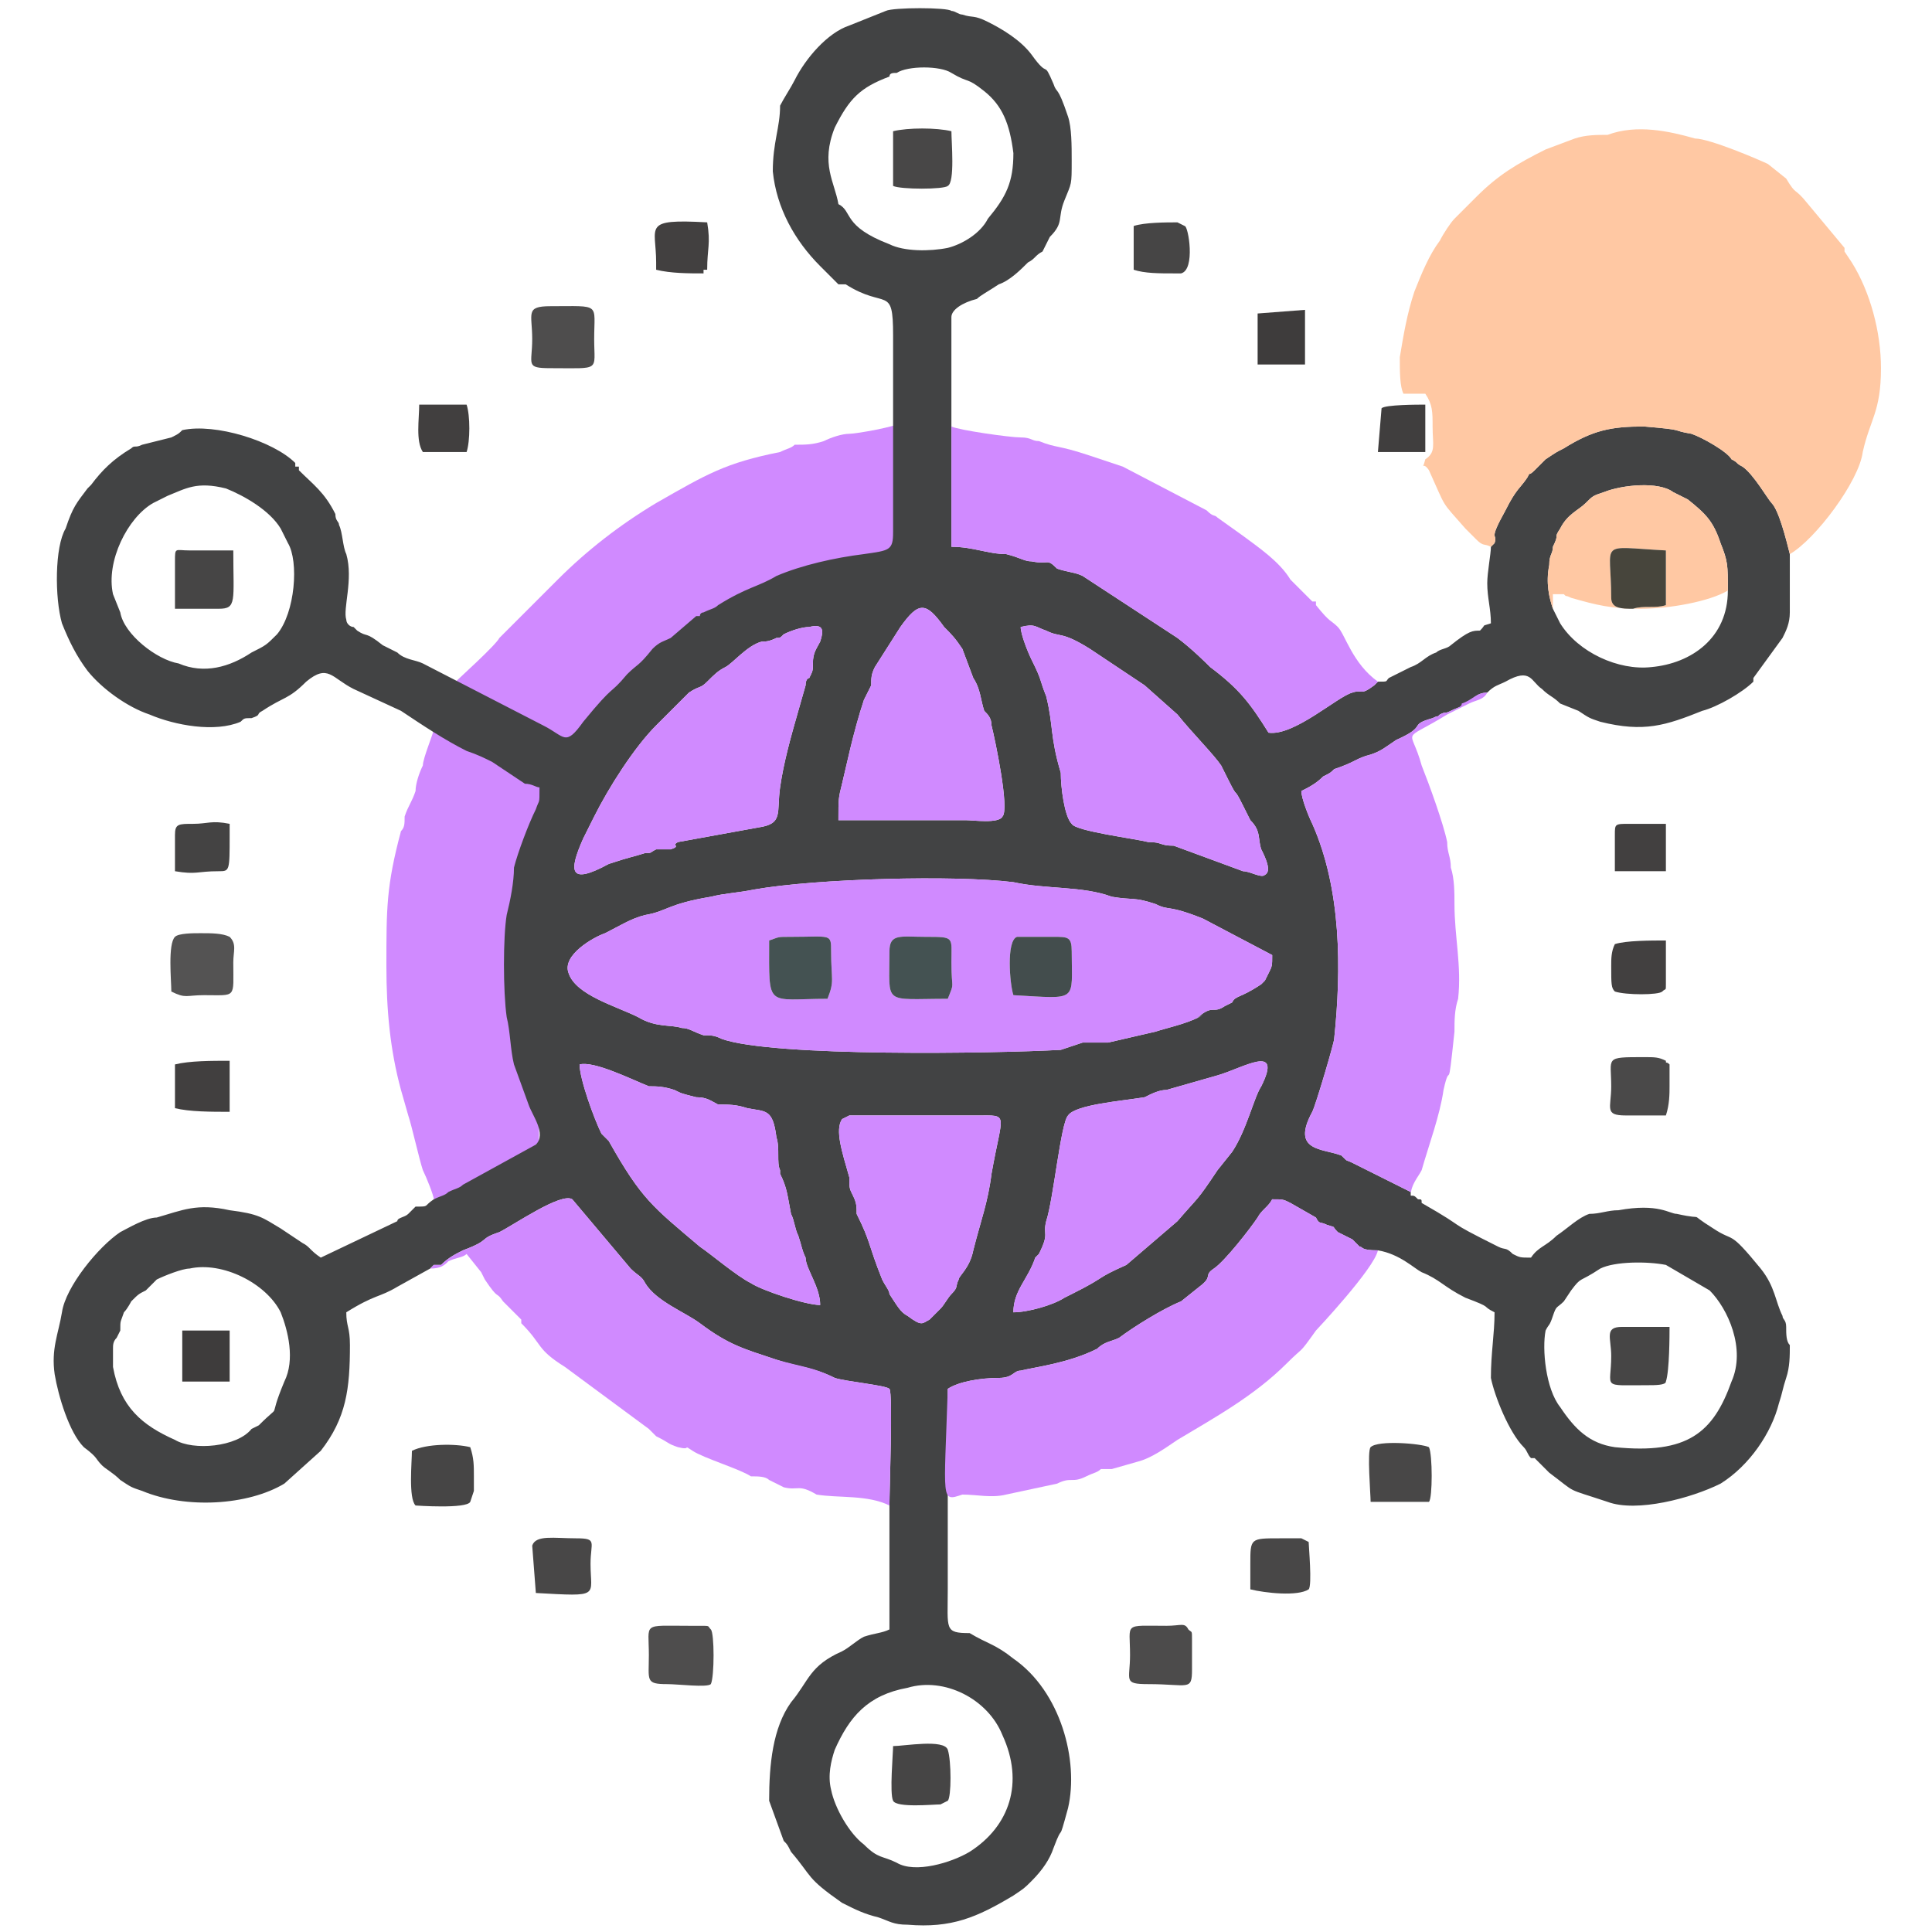 <?xml version="1.0" encoding="UTF-8"?>
<!DOCTYPE svg PUBLIC "-//W3C//DTD SVG 1.1//EN" "http://www.w3.org/Graphics/SVG/1.1/DTD/svg11.dtd">
<!-- Creator: CorelDRAW X7 -->
<svg xmlns="http://www.w3.org/2000/svg" xml:space="preserve" width="21.675mm" height="21.675mm" version="1.1" style="shape-rendering:geometricPrecision; text-rendering:geometricPrecision; image-rendering:optimizeQuality; fill-rule:evenodd; clip-rule:evenodd"
viewBox="0 0 530 530"
 xmlns:xlink="http://www.w3.org/1999/xlink">
 <defs>
  <style type="text/css">
   <![CDATA[
    .fil0 {fill:none}
    .fil15 {fill:#3E3C3C}
    .fil17 {fill:#403E3E}
    .fil16 {fill:#413F3F}
    .fil13 {fill:#424040}
    .fil2 {fill:#424344}
    .fil8 {fill:#434D4D}
    .fil14 {fill:#444343}
    .fil5 {fill:#445252}
    .fil9 {fill:#464545}
    .fil11 {fill:#47453C}
    .fil10 {fill:#484747}
    .fil12 {fill:#4A4949}
    .fil7 {fill:#4C4B4B}
    .fil4 {fill:#4E4D4D}
    .fil6 {fill:#545353}
    .fil1 {fill:#D08AFF}
    .fil3 {fill:#FFC8A3}
   ]]>
  </style>
 </defs>
 <g id="DESIGNED_x0020_BY_x0020_FREEPIK">
  <rect class="fil0" width="530" height="530"/>
  <g id="_927953040">
   <path class="fil1" d="M125 187c3,2 28,17 31,17 6,3 49,-47 91,-52 -1,-13 0,-21 0,-36 -1,1 -12,3 -14,3 -2,0 -5,1 -7,2 -3,1 -5,1 -8,1 -1,1 -2,1 -4,2 -15,3 -20,6 -34,14 -10,6 -19,13 -27,21l-5 5c-2,2 -9,9 -11,11 -1,2 -11,11 -12,12l0 0z"/>
   <path class="fil1" d="M119 329c4,-1 26,-12 28,-14 5,-4 -14,-60 3,-99 -12,-5 -18,-9 -31,-16 0,1 -3,8 -3,10 -1,2 -2,5 -2,7 -1,3 -2,4 -3,7 0,2 0,3 -1,4 -4,15 -4,21 -4,37 0,12 1,23 4,34l2 7c1,3 3,12 4,15 1,2 3,7 3,8l0 0z"/>
   <path class="fil2" d="M228 491c-1,-4 0,-8 1,-11 4,-9 9,-15 20,-17 10,-3 22,3 26,13 6,13 2,25 -9,32 -5,3 -15,6 -20,3 -4,-2 -5,-1 -9,-5 -4,-3 -8,-10 -9,-15zm247 -112c-5,14 -12,20 -32,18 -7,-1 -11,-5 -15,-11 0,0 0,0 0,0 -4,-5 -5,-16 -4,-21 1,-2 1,-1 2,-4 1,-3 1,-2 3,-4l2 -3c3,-4 2,-2 8,-6 4,-2 13,-2 18,-1l12 7c5,5 10,16 6,25zm-444 -4c0,-1 0,-4 0,-5 0,-1 0,-2 1,-3 1,-2 0,0 1,-2 0,-3 0,-2 1,-5 1,-1 2,-3 2,-3 2,-2 2,-2 4,-3 1,-1 2,-2 3,-3 2,-1 7,-3 9,-3 9,-2 21,4 25,12 2,5 4,13 1,19 -5,12 0,5 -7,12l-2 1c-4,5 -16,6 -21,3 -9,-4 -15,-9 -17,-20zm200 -68c0,0 0,0 0,0l2 -1c1,0 2,0 3,0 2,0 4,0 6,0l26 0c9,0 7,-1 4,16 -1,8 -3,13 -5,21 -1,5 -4,7 -4,8 -1,2 0,2 -2,4 -1,1 -2,3 -3,4 -1,1 -2,2 -3,3 -2,1 -2,2 -6,-1 -2,-1 -3,-3 -5,-6 0,-1 -1,-2 -2,-4 -4,-10 -3,-10 -7,-18 0,-2 0,-3 -1,-5 -1,-2 -1,-2 -1,-5 -2,-7 -4,-13 -2,-16zm47 53c0,-6 4,-9 6,-15 1,-1 0,0 1,-1 3,-6 1,-5 2,-9 2,-6 4,-27 6,-29 2,-3 15,-4 21,-5 2,-1 4,-2 6,-2l14 -4c7,-2 18,-9 12,3 -2,3 -4,12 -8,18l-4 5c-6,9 -5,7 -11,14l-14 12c-9,4 -5,3 -15,8 -2,1 0,0 -2,1 -3,2 -10,4 -14,4zm-119 -68c4,-1 14,4 19,6 2,0 4,0 7,1 2,1 2,1 6,2 3,0 4,1 6,2 3,0 5,0 8,1 5,1 7,0 8,8 1,3 0,7 1,9 0,0 0,1 0,1 2,4 2,6 3,11 1,2 1,4 2,6 1,3 1,4 2,6 0,3 4,8 4,13 -4,0 -16,-4 -19,-6 -4,-2 -11,-8 -14,-10 -13,-11 -16,-13 -25,-29 -1,-1 -1,-1 -2,-2 -2,-4 -6,-15 -6,-19zm190 -30c0,3 0,3 -1,5 0,0 -1,2 -1,2l-1 1c-6,4 -7,3 -8,5 -2,1 0,0 -2,1 -3,2 -3,0 -6,2 -4,3 2,-1 -1,1 -4,2 -9,3 -12,4l-13 3c-2,0 -4,0 -7,0 -3,1 -3,1 -6,2 -18,1 -79,2 -93,-3 -2,-1 -3,-1 -5,-1 -3,-1 -4,-2 -6,-2 -3,-1 -7,0 -12,-3 -6,-3 -17,-6 -19,-12 -2,-5 7,-10 10,-11 4,-2 7,-4 11,-5 6,-1 6,-3 18,-5 4,-1 7,-1 12,-2 17,-3 55,-4 71,-2 9,2 19,1 27,4 6,1 6,0 12,2 4,2 3,0 13,4l19 10zm-96 -37l-23 0c0,-6 0,-6 1,-10 1,-4 3,-14 6,-23 1,-2 1,-2 2,-4 0,-2 0,-3 1,-5l7 -11c5,-7 7,-7 12,0 2,2 3,3 5,6l3 8c2,3 2,6 3,9 1,1 2,2 2,4 1,4 5,23 3,25 -1,2 -8,1 -10,1 -4,0 -8,0 -12,0zm-28 -49c-1,2 -2,3 -2,6 0,2 0,2 -1,4 0,0 -1,0 -1,2l-2 7c-2,7 -4,14 -5,21 -1,7 1,10 -6,11l-22 4c-2,1 1,1 -2,2 -1,0 -2,0 -4,0 -2,1 -1,1 -3,1 -3,1 -4,1 -10,3 -11,6 -11,2 -7,-7 1,-2 2,-4 3,-6 4,-8 11,-19 17,-25l9 -9c3,-2 3,-1 5,-3 2,-2 3,-3 5,-4 2,-1 6,-6 10,-7 1,0 2,0 4,-1 1,0 1,0 2,-1 2,-1 5,-2 7,-2 4,-1 4,1 3,4zm55 -4c4,-1 4,0 7,1 4,2 4,0 12,5l15 10 9 8c4,5 10,11 12,14l2 4c3,6 1,1 4,7l2 4c3,3 2,5 3,8 1,2 3,6 1,7 -1,1 -4,-1 -6,-1l-19 -7c-4,0 -3,-1 -7,-1 -4,-1 -20,-3 -21,-5 -2,-2 -3,-10 -3,-14 -3,-10 -2,-13 -4,-21 -2,-5 -1,-4 -4,-10 -1,-2 -3,-7 -3,-9zm194 -10c0,13 -10,20 -21,21 -9,1 -20,-4 -25,-12 -1,-2 -1,-2 -2,-4 -1,-3 -2,-7 -1,-12 0,-3 1,-3 1,-5 2,-4 0,-2 2,-5 2,-4 5,-5 7,-7 2,-2 2,-2 5,-3 5,-2 15,-3 19,0l4 2c5,4 7,6 9,12 2,5 2,6 2,13zm-443 1c-2,-9 4,-21 11,-25 2,-1 2,-1 4,-2 5,-2 8,-4 16,-2 5,2 12,6 15,11l2 4c3,5 2,19 -3,25 -3,3 -3,3 -7,5 -6,4 -13,6 -20,3 -6,-1 -15,-8 -16,-14l-2 -5zm199 -107c-1,-6 -5,-11 -1,-21 4,-8 7,-11 15,-14 0,-1 1,-1 2,-1 3,-2 12,-2 15,0 5,3 4,1 9,5 5,4 7,9 8,17 0,8 -2,12 -7,18 -2,4 -7,7 -11,8 -5,1 -12,1 -16,-1 -13,-5 -10,-9 -14,-11zm-16 -27c0,6 -2,10 -2,18 1,10 6,19 13,26 1,1 4,4 5,5 1,0 1,0 2,0 11,7 13,0 13,14 0,7 0,13 0,20l0 34c0,5 -1,5 -8,6 -8,1 -17,3 -24,6 -5,3 -8,3 -16,8 -1,1 -2,1 -4,2 0,0 -1,0 -1,1 0,0 -1,0 -1,0l-7 6c-2,1 -3,1 -5,3 -4,5 -4,4 -7,7 -5,6 -3,2 -12,13 -5,7 -5,4 -11,1l-33 -17c-2,-1 -5,-1 -7,-3l-4 -2c-5,-4 -4,-2 -7,-4l-1 -1c-1,0 -2,-1 -2,-2 -1,-3 2,-11 0,-18 -1,-2 -1,-6 -2,-8 0,-1 -1,-1 -1,-3 -3,-6 -6,-8 -10,-12 0,0 0,-1 0,-1 0,0 0,0 0,0 -1,0 -1,0 -1,0 0,0 0,-1 0,-1 -6,-6 -22,-11 -31,-9 -1,1 -1,1 -3,2l-8 2c-2,1 -2,0 -3,1 -5,3 -8,6 -11,10 0,0 0,0 0,0l-1 1c-3,4 -4,5 -6,11 -3,5 -3,19 -1,26 2,5 4,9 7,13 4,5 11,10 17,12 7,3 18,5 25,2 1,-1 1,-1 3,-1 3,-1 1,-1 3,-2 6,-4 7,-3 12,-8 6,-5 7,-1 13,2l13 6c6,4 12,8 18,11 3,1 5,2 7,3l9 6c2,0 3,1 4,1 0,5 0,3 -1,6 -2,4 -5,12 -6,16 0,4 -1,9 -2,13 -1,6 -1,21 0,28 1,4 1,9 2,13l4 11c1,3 5,8 2,11l-20 11c-1,1 -2,1 -4,2 -1,1 -2,1 -4,2 -3,2 -1,2 -5,2 -1,1 -1,1 -2,2 -1,1 -3,1 -3,2l-21 10c-3,-2 -3,-3 -5,-4l-6 -4c-5,-3 -6,-4 -14,-5 -9,-2 -13,0 -20,2 -3,0 -8,3 -10,4 -6,4 -15,15 -16,22 -1,6 -3,10 -2,17 1,6 4,16 8,20 4,3 3,3 5,5 1,1 3,2 5,4 3,2 3,2 6,3 12,5 29,4 39,-2l10 -9c7,-9 8,-17 8,-29 0,-5 -1,-5 -1,-9 8,-5 9,-4 14,-7l9 -5 1 -1c1,0 1,0 2,0 2,-2 4,-3 6,-4 8,-3 4,-3 10,-5 4,-2 17,-11 20,-9l16 19c2,2 3,2 4,4 3,5 11,8 15,11 8,6 12,7 21,10 6,2 10,2 16,5 3,1 14,2 15,3 1,1 0,28 0,32l0 34c-2,1 -4,1 -7,2 -2,1 -4,3 -6,4 -9,4 -9,8 -14,14 -5,7 -6,17 -6,27l4 11c1,1 1,1 2,3 6,7 4,7 14,14 4,2 6,3 10,4 3,1 4,2 8,2 12,1 19,-2 29,-8 3,-2 3,-2 5,-4 3,-3 5,-6 6,-9 3,-8 1,0 4,-11 3,-13 -2,-32 -15,-41 -5,-4 -7,-4 -12,-7 -7,0 -6,-1 -6,-12 0,-18 0,-38 0,-55 3,-2 9,-3 14,-3 4,0 4,-2 6,-2 4,-1 13,-2 21,-6 2,-2 4,-2 6,-3 4,-3 12,-8 17,-10l5 -4c4,-3 1,-3 4,-5 3,-2 10,-11 12,-14 1,-2 3,-3 4,-5 3,0 3,0 5,1l7 4c1,2 1,1 3,2 3,1 1,0 3,2 2,1 2,1 4,2l2 2c1,0 0,1 5,1 6,1 10,5 12,6 5,2 6,4 12,7 8,3 4,2 8,4 0,6 -1,11 -1,18 1,5 5,15 9,19 1,1 1,2 2,3 0,0 1,0 1,0l4 4c8,6 4,4 16,8 8,3 23,-1 31,-5 8,-5 14,-14 16,-22 1,-3 1,-4 2,-7 1,-3 1,-6 1,-9 -1,-1 -1,-3 -1,-5 0,-2 -1,-2 -1,-3 -2,-4 -2,-8 -6,-13 -9,-11 -7,-7 -13,-11 -8,-5 -1,-2 -10,-4 -2,0 -5,-3 -16,-1 -3,0 -5,1 -8,1 -3,1 -6,4 -9,6 -3,3 -5,3 -7,6 -3,0 -3,0 -5,-1 -2,-2 -2,-1 -4,-2 -16,-8 -7,-4 -21,-12 0,-1 0,-1 -1,-1 -1,-1 -1,-1 -2,-1 0,0 0,-1 0,-1l-16 -8c-2,-1 -1,0 -3,-2 -5,-2 -14,-1 -8,-12 1,-2 6,-19 6,-20 2,-19 2,-41 -6,-59 -1,-2 -3,-7 -3,-9 2,-1 4,-2 6,-4 2,-1 2,-1 3,-2 6,-2 6,-3 10,-4 3,-1 4,-2 7,-4 9,-4 3,-4 10,-6 2,-1 1,0 2,-1 2,-1 1,0 3,-1 2,-1 3,-1 4,-2 2,-1 3,-3 6,-3 2,-2 3,-2 5,-3 7,-4 7,0 10,2 2,2 3,2 5,4l5 2c3,2 3,2 6,3 12,3 18,1 28,-3 4,-1 11,-5 14,-8 0,0 0,0 0,-1l8 -11c1,-2 2,-4 2,-7 0,-5 0,-11 0,-16 -1,-4 -3,-12 -5,-14 -1,-1 -5,-8 -8,-10 -2,-1 -1,-1 -3,-2 -1,-2 -8,-6 -11,-7 -6,-1 -1,-1 -13,-2 -9,0 -14,1 -22,6 -2,1 -2,1 -5,3l-3 3c-2,2 -1,0 -2,2 -2,3 -3,3 -6,9 -5,9 -2,6 -3,9 -1,1 -1,1 -1,1 0,2 -1,7 -1,10 0,4 1,7 1,11 -3,1 -1,0 -3,2 -2,0 -3,0 -8,4 -1,1 -3,1 -4,2 -3,1 -4,3 -7,4l-6 3c-1,1 0,1 -3,1l-1 1c-4,3 -3,1 -6,2 -4,1 -16,12 -23,11 -5,-8 -8,-12 -16,-18 -1,-1 -5,-5 -9,-8l-26 -17c-2,-1 -4,-1 -7,-2 -3,-3 -2,-1 -7,-2 -2,0 -3,-1 -7,-2 -5,0 -9,-2 -15,-2l0 -33 0 -30c0,-2 3,-4 7,-5 1,-1 3,-2 6,-4 3,-1 6,-4 8,-6 2,-1 2,-2 4,-3l2 -4c4,-4 2,-5 4,-10 2,-5 2,-4 2,-11 0,-4 0,-9 -1,-12 -3,-9 -3,-6 -4,-9 -3,-7 -1,-1 -6,-8 -3,-4 -8,-7 -12,-9 -4,-2 -4,-1 -7,-2 -1,0 -2,-1 -3,-1 -1,-1 -16,-1 -18,0l-10 4c-6,2 -12,9 -15,15 -1,2 -3,5 -4,7l0 0z"/>
   <path class="fil3" d="M385 108l6 0c2,3 2,5 2,9 0,5 1,7 -2,9 -1,4 -1,0 1,3 5,11 3,8 10,16l3 3c2,2 2,1 4,2 0,0 0,0 1,-1 1,-3 -2,0 3,-9 3,-6 4,-6 6,-9 1,-2 0,0 2,-2l3 -3c3,-2 3,-2 5,-3 8,-5 13,-6 22,-6 12,1 7,1 13,2 3,1 10,5 11,7 2,1 1,1 3,2 3,2 7,9 8,10 2,2 4,10 5,14 7,-4 19,-20 20,-28 2,-9 5,-11 5,-23 0,-10 -3,-21 -8,-29l-2 -3c0,0 0,0 0,0 0,-1 0,-1 0,-1l-10 -12c-4,-5 -3,-2 -6,-7l-5 -4c-2,-1 -16,-7 -20,-7 -7,-2 -16,-4 -24,-1 -3,0 -6,0 -9,1l-8 3c-8,4 -13,7 -19,13 -2,2 -4,4 -6,6 -1,1 -3,4 -4,6 -3,4 -5,9 -7,14 -2,6 -3,12 -4,18 0,4 0,8 1,10z"/>
   <path class="fil1" d="M244 261c0,-5 3,-4 10,-4 8,0 7,0 7,7 0,8 1,5 -1,10 -18,0 -16,2 -16,-13zm34 12c-1,-3 -2,-15 1,-16 1,0 8,0 10,0 4,0 5,0 5,4 0,14 2,13 -16,12zm-67 -15c3,-1 2,-1 6,-1 11,0 11,-1 11,4 0,8 1,8 -1,13 -17,0 -16,3 -16,-16zm119 -6c-10,-4 -9,-2 -13,-4 -6,-2 -6,-1 -12,-2 -8,-3 -18,-2 -27,-4 -16,-2 -54,-1 -71,2 -5,1 -8,1 -12,2 -12,2 -12,4 -18,5 -4,1 -7,3 -11,5 -3,1 -12,6 -10,11 2,6 13,9 19,12 5,3 9,2 12,3 2,0 3,1 6,2 2,0 3,0 5,1 14,5 75,4 93,3 3,-1 3,-1 6,-2 3,0 5,0 7,0l13 -3c3,-1 8,-2 12,-4 3,-2 -3,2 1,-1 3,-2 3,0 6,-2 2,-1 0,0 2,-1 1,-2 2,-1 8,-5l1 -1c0,0 1,-2 1,-2 1,-2 1,-2 1,-5l-19 -10z"/>
   <path class="fil1" d="M264 410c4,0 8,1 12,0l14 -3c4,-2 4,0 8,-2 2,-1 3,-1 4,-2 1,0 2,0 3,0l7 -2c4,-1 8,-4 11,-6 10,-6 21,-12 30,-21 5,-5 3,-2 8,-9 0,0 16,-17 17,-22 -5,0 -4,-1 -5,-1l-2 -2c-2,-1 -2,-1 -4,-2 -2,-2 0,-1 -3,-2 -2,-1 -2,0 -3,-2l-7 -4c-2,-1 -2,-1 -5,-1 -1,2 -3,3 -4,5 -2,3 -9,12 -12,14 -3,2 0,2 -4,5l-5 4c-5,2 -13,7 -17,10 -2,1 -4,1 -6,3 -8,4 -17,5 -21,6 -2,0 -2,2 -6,2 -5,0 -11,1 -14,3 -1,31 -2,31 4,29z"/>
   <path class="fil1" d="M118 348c3,0 4,-1 5,-2 2,-1 4,-1 5,-2l4 5c1,2 0,0 1,2 4,6 3,3 5,6l3 3c1,1 2,2 2,2l0 1c6,6 4,7 12,12l23 17c1,1 1,1 2,2 4,2 3,2 6,3 4,1 1,-1 4,1 3,2 13,5 16,7 2,0 4,0 5,1l4 2c4,1 4,-1 9,2 6,1 14,0 20,3 0,-4 1,-31 0,-32 -1,-1 -12,-2 -15,-3 -6,-3 -9,-3 -16,-5 -9,-3 -13,-4 -21,-10 -4,-3 -12,-6 -15,-11 -1,-2 -2,-2 -4,-4l-16 -19c-3,-2 -16,7 -20,9 -6,2 -2,2 -10,5 -2,1 -4,2 -6,4 -1,0 -1,0 -2,0l-1 1z"/>
   <path class="fil1" d="M378 187c-7,-5 -9,-13 -11,-15 -2,-2 -2,-1 -6,-6 0,0 0,0 0,-1 0,0 -1,0 -1,0 0,0 0,0 0,0l-6 -6c-3,-5 -9,-9 -13,-12l-7 -5c-1,-1 -1,0 -3,-2l-23 -12c-3,-1 -6,-2 -9,-3 -9,-3 -9,-2 -14,-4 -2,0 -2,-1 -5,-1 -3,0 -17,-2 -19,-3l0 33c6,0 10,2 15,2 4,1 5,2 7,2 5,1 4,-1 7,2 3,1 5,1 7,2l26 17c4,3 8,7 9,8 8,6 11,10 16,18 7,1 19,-10 23,-11 3,-1 2,1 6,-2l1 -1z"/>
   <path class="fil1" d="M387 328c0,-3 2,-5 3,-7 2,-7 5,-15 6,-22 2,-9 1,3 3,-16 0,-3 0,-6 1,-9 1,-9 -1,-17 -1,-26 0,-3 0,-7 -1,-10 0,-3 -1,-4 -1,-7 -1,-5 -5,-16 -7,-21 -3,-11 -6,-6 7,-14 2,-1 4,-2 6,-3 2,-1 4,-1 5,-3 -3,0 -4,2 -7,3 0,1 -1,1 -3,2 -2,1 -1,0 -3,1 -1,1 0,0 -2,1 -7,2 -1,2 -10,6 -3,2 -4,3 -7,4 -4,1 -4,2 -10,4 -1,1 -1,1 -3,2 -2,2 -4,3 -6,4 0,2 2,7 3,9 8,18 8,40 6,59 0,1 -5,18 -6,20 -6,11 3,10 8,12 2,2 1,1 3,2l16 8c0,0 0,1 0,1l0 0z"/>
   <path class="fil1" d="M278 360c4,0 11,-2 14,-4 2,-1 0,0 2,-1 10,-5 6,-4 15,-8l14 -12c6,-7 5,-5 11,-14l4 -5c4,-6 6,-15 8,-18 6,-12 -5,-5 -12,-3l-14 4c-2,0 -4,1 -6,2 -6,1 -19,2 -21,5 -2,2 -4,23 -6,29 -1,4 1,3 -2,9 -1,1 0,0 -1,1 -2,6 -6,9 -6,15z"/>
   <path class="fil1" d="M287 173c-3,-1 -3,-2 -7,-1 0,2 2,7 3,9 3,6 2,5 4,10 2,8 1,11 4,21 0,4 1,12 3,14 1,2 17,4 21,5 4,0 3,1 7,1l19 7c2,0 5,2 6,1 2,-1 0,-5 -1,-7 -1,-3 0,-5 -3,-8l-2 -4c-3,-6 -1,-1 -4,-7l-2 -4c-2,-3 -8,-9 -12,-14l-9 -8 -15 -10c-8,-5 -8,-3 -12,-5z"/>
   <path class="fil1" d="M225 176c1,-3 1,-5 -3,-4 -2,0 -5,1 -7,2 -1,1 -1,1 -2,1 -2,1 -3,1 -4,1 -4,1 -8,6 -10,7 -2,1 -3,2 -5,4 -2,2 -2,1 -5,3l-9 9c-6,6 -13,17 -17,25 -1,2 -2,4 -3,6 -4,9 -4,13 7,7 6,-2 7,-2 10,-3 2,0 1,0 3,-1 2,0 3,0 4,0 3,-1 0,-1 2,-2l22 -4c7,-1 5,-4 6,-11 1,-7 3,-14 5,-21l2 -7c0,-2 1,-2 1,-2 1,-2 1,-2 1,-4 0,-3 1,-4 2,-6z"/>
   <path class="fil1" d="M185 299c-3,-1 -5,-1 -7,-1 -5,-2 -15,-7 -19,-6 0,4 4,15 6,19 1,1 1,1 2,2 9,16 12,18 25,29 3,2 10,8 14,10 3,2 15,6 19,6 0,-5 -4,-10 -4,-13 -1,-2 -1,-3 -2,-6 -1,-2 -1,-4 -2,-6 -1,-5 -1,-7 -3,-11 0,0 0,-1 0,-1 -1,-2 0,-6 -1,-9 -1,-8 -3,-7 -8,-8 -3,-1 -5,-1 -8,-1 -2,-1 -3,-2 -6,-2 -4,-1 -4,-1 -6,-2z"/>
   <path class="fil1" d="M253 225c4,0 8,0 12,0 2,0 9,1 10,-1 2,-2 -2,-21 -3,-25 0,-2 -1,-3 -2,-4 -1,-3 -1,-6 -3,-9l-3 -8c-2,-3 -3,-4 -5,-6 -5,-7 -7,-7 -12,0l-7 11c-1,2 -1,3 -1,5 -1,2 -1,2 -2,4 -3,9 -5,19 -6,23 -1,4 -1,4 -1,10l23 0z"/>
   <path class="fil1" d="M231 307c-2,3 0,9 2,16 0,3 0,3 1,5 1,2 1,3 1,5 4,8 3,8 7,18 1,2 2,3 2,4 2,3 3,5 5,6 4,3 4,2 6,1 1,-1 2,-2 3,-3 1,-1 2,-3 3,-4 2,-2 1,-2 2,-4 0,-1 3,-3 4,-8 2,-8 4,-13 5,-21 3,-17 5,-16 -4,-16l-26 0c-2,0 -4,0 -6,0 -1,0 -2,0 -3,0l-2 1c0,0 0,0 0,0z"/>
   <path class="fil3" d="M442 164c0,-16 -4,-14 15,-13l0 15c-3,1 -6,0 -9,1 -3,0 -6,0 -6,-3zm-16 3l0 -4c1,0 1,0 3,0 1,1 0,0 2,1 7,2 11,3 19,3 8,0 19,-2 24,-5 0,-7 0,-8 -2,-13 -2,-6 -4,-8 -9,-12l-4 -2c-4,-3 -14,-2 -19,0 -3,1 -3,1 -5,3 -2,2 -5,3 -7,7 -2,3 0,1 -2,5 0,2 -1,2 -1,5 -1,5 0,9 1,12z"/>
   <path class="fil4" d="M151 101c14,0 12,1 12,-8 0,-10 2,-9 -12,-9 -7,0 -5,2 -5,9 0,7 -2,8 5,8z"/>
   <path class="fil4" d="M195 447c-1,-1 0,-1 -3,-1 0,0 -2,0 -3,0 -13,0 -11,-1 -11,8 0,7 -1,8 5,8 3,0 11,1 12,0 1,-2 1,-14 0,-15z"/>
   <path class="fil5" d="M244 261c0,15 -2,13 16,13 2,-5 1,-2 1,-10 0,-7 1,-7 -7,-7 -7,0 -10,-1 -10,4z"/>
   <path class="fil6" d="M63 257c-2,-1 -5,-1 -8,-1 -2,0 -6,0 -7,1 -2,2 -1,12 -1,15 4,2 4,1 9,1 9,0 8,1 8,-9 0,-3 1,-5 -1,-7z"/>
   <path class="fil5" d="M211 258c0,19 -1,16 16,16 2,-5 1,-5 1,-13 0,-5 0,-4 -11,-4 -4,0 -3,0 -6,1z"/>
   <path class="fil7" d="M326 447c-1,-2 -2,-1 -6,-1 -12,0 -10,-1 -10,8 0,7 -2,8 5,8 11,0 12,2 12,-4l0 -8c0,-3 0,-2 -1,-3z"/>
   <path class="fil8" d="M278 273c18,1 16,2 16,-12 0,-4 -1,-4 -5,-4 -2,0 -9,0 -10,0 -3,1 -2,13 -1,16z"/>
   <path class="fil9" d="M113 398c0,3 -1,13 1,15 0,0 14,1 15,-1l1 -3c0,-1 0,-3 0,-4 0,-3 0,-5 -1,-8 -4,-1 -12,-1 -16,1z"/>
   <path class="fil10" d="M245 51c2,1 14,1 15,0 2,-1 1,-12 1,-15 -4,-1 -12,-1 -16,0l0 15z"/>
   <path class="fil10" d="M392 397c-2,-1 -14,-2 -16,0 -1,1 0,13 0,15l16 0c1,-1 1,-13 0,-15z"/>
   <path class="fil9" d="M458 364c-4,0 -9,0 -13,0 -5,0 -3,3 -3,8 0,9 -3,8 10,8 2,0 5,0 5,-1 0,0 0,0 0,0 1,-3 1,-13 1,-15z"/>
   <path class="fil9" d="M48 154l0 13 12 0c5,0 4,-2 4,-16l-12 0c-4,0 -4,-1 -4,3z"/>
   <path class="fil9" d="M260 494c1,-1 1,-11 0,-14 -1,-3 -12,-1 -15,-1 0,2 -1,13 0,15 1,2 11,1 13,1l2 -1c0,0 0,0 0,0z"/>
   <path class="fil11" d="M442 164c0,3 3,3 6,3 3,-1 6,0 9,-1l0 -15c-19,-1 -15,-3 -15,13z"/>
   <path class="fil12" d="M457 291c-2,-1 -3,-1 -6,-1 -11,0 -9,0 -9,8 0,6 -2,8 4,8 3,0 8,0 11,0 1,-3 1,-6 1,-8l0 -6c-1,-1 -1,0 -1,-1z"/>
   <path class="fil10" d="M147 437c18,1 15,1 15,-8 0,-6 2,-7 -4,-7 -6,0 -11,-1 -12,2l1 13z"/>
   <path class="fil10" d="M357 422c0,0 -1,0 -2,0 -1,0 -2,0 -4,0 -8,0 -8,0 -8,7 0,2 0,5 0,7 4,1 13,2 16,0 1,-1 0,-12 0,-13l-2 -1z"/>
   <path class="fil13" d="M443 259c-1,2 -1,4 -1,6 0,5 0,6 1,7 3,1 12,1 13,0 1,-1 1,0 1,-2 0,0 0,-1 0,-1l0 -11c-4,0 -11,0 -14,1z"/>
   <path class="fil9" d="M311 74c3,1 7,1 11,1 1,0 1,0 2,0 4,-1 2,-13 1,-13l-2 -1c-3,0 -9,0 -12,1l0 12z"/>
   <path class="fil13" d="M180 72l0 2c4,1 9,1 13,1 0,0 0,0 0,-1 1,0 1,0 1,0 0,-6 1,-7 0,-13 -18,-1 -14,1 -14,11z"/>
   <path class="fil14" d="M48 229l0 10c6,1 6,0 12,0 3,0 3,0 3,-10l0 -3c-5,-1 -6,0 -10,0 -4,0 -5,0 -5,3z"/>
   <polygon class="fil15" points="345,100 358,100 358,85 345,86 "/>
   <path class="fil16" d="M48 304c4,1 10,1 15,1l0 -14c-5,0 -11,0 -15,1l0 12z"/>
   <polygon class="fil15" points="50,379 63,379 63,365 50,365 "/>
   <path class="fil16" d="M116 124l12 0c1,-3 1,-10 0,-13 0,0 0,0 -1,0 0,0 0,0 0,0l-12 0c0,4 -1,10 1,13z"/>
   <path class="fil13" d="M443 229l0 10 14 0 0 -13 -10 0c-4,0 -4,0 -4,3z"/>
   <path class="fil17" d="M391 111c-2,0 -11,0 -12,1l-1 12 13 0 0 -13z"/>
  </g>
 </g>
</svg>
